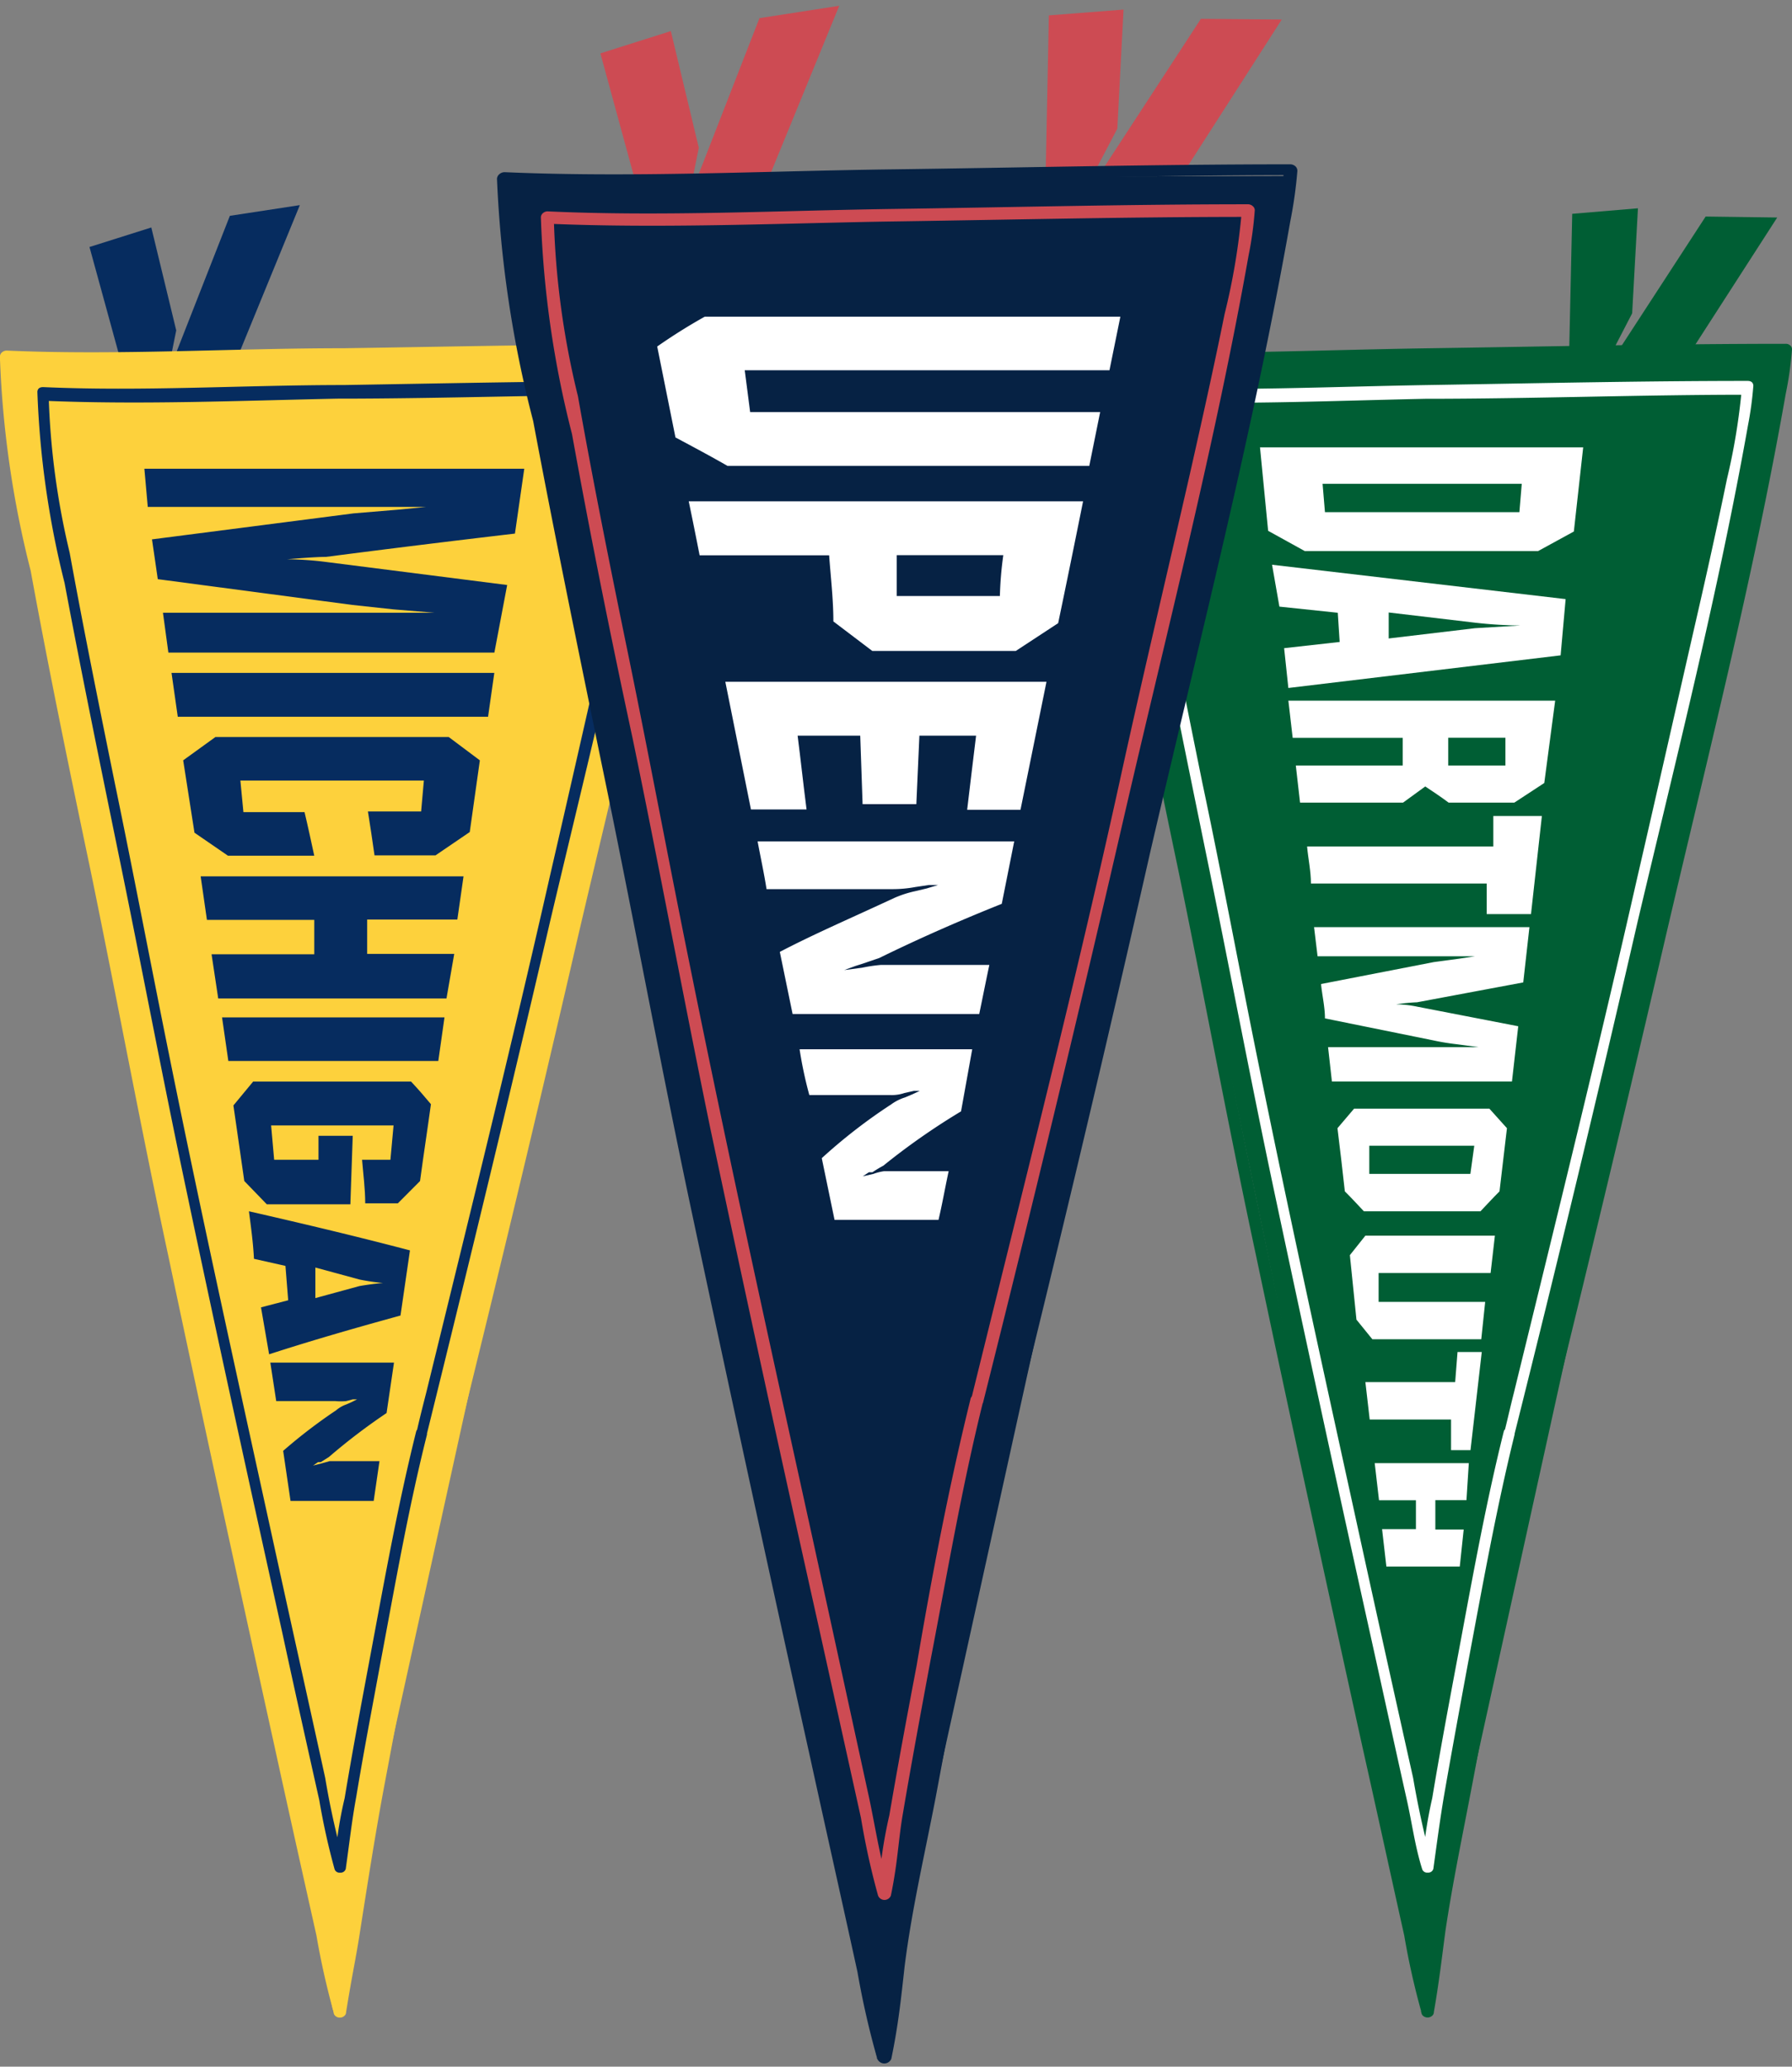 <svg xmlns="http://www.w3.org/2000/svg" xmlns:xlink="http://www.w3.org/1999/xlink" width="75.854" height="87.492" viewBox="0 0 75.854 87.492">
  <rect x="0" y="0" width="75.854" height="87.492" fill="#808080" stroke="none"/>
  <defs>
    <clipPath id="clip-path">
      <path id="Path_97895" data-name="Path 97895" d="M62,16.559h6.792v8.556H62Zm0,0" transform="translate(-62 -16.559)"/>
    </clipPath>
    <clipPath id="clip-path-2">
      <path id="Path_97898" data-name="Path 97898" d="M52,25H86.811v81.18H52Zm0,0" transform="translate(-52 -25)"/>
    </clipPath>
    <clipPath id="clip-path-3">
      <path id="Path_97900" data-name="Path 97900" d="M52,26H86.811v80.432H52Zm0,0" transform="translate(-52 -26)"/>
    </clipPath>
  </defs>
  <g id="surface1" transform="translate(-27.703 -16.559)">
    <path id="Path_97865" data-name="Path 97865" d="M36.293,34.841l2.832-.406,2.567-6.263-2.962.453Zm0,0" transform="translate(-1.297 -2.929)" fill="#062c5f"/>
    <path id="Path_97866" data-name="Path 97866" d="M33.726,35.96l1.778-.523.332-1.642-1.055-4.358-2.617.827Zm0,0" transform="translate(-0.673 -3.248)" fill="#062c5f"/>
    <path id="Path_97867" data-name="Path 97867" d="M46.19,85.965q3.045-12.146,5.86-24.333c1.811-7.8,3.817-15.616,5.2-23.488a14.58,14.58,0,0,0,.265-1.89.205.205,0,0,0-.08-.164.261.261,0,0,0-.186-.067c-4.938,0-10.006.114-14.994.187-4.743,0-9.549.307-14.271.1a.315.315,0,0,0-.2.076.254.254,0,0,0-.086.172A42.653,42.653,0,0,0,29,45.625c.776,4.241,1.648,8.468,2.537,12.695,1.118,5.433,2.123,10.881,3.29,16.314,1.466,6.958,2.982,13.887,4.511,20.833.577,2.643,1.171,5.3,1.761,7.945a32.5,32.5,0,0,0,.726,3.239.21.21,0,0,0,.076.163.264.264,0,0,0,.186.067.259.259,0,0,0,.186-.067.2.2,0,0,0,.08-.163c.279-1.73.411-2.238.59-3.415.332-2.106.66-4.227,1.055-6.318.69-3.631,1.317-7.265,2.206-10.881,0-.289-.444-.42-.527-.132-.905,3.69-1.546,7.441-2.255,11.144-.395,2.092-.773,4.168-1.134,6.245a21.349,21.349,0,0,0-.478,3.357h.527c-.461-1.452-.643-2.907-.955-4.358-.776-3.473-1.532-6.944-2.305-10.417-1.728-7.916-3.473-15.847-5.088-23.8-.889-4.358-1.645-8.716-2.6-13.075-.74-3.631-3.293-15.891-3.128-18.347L28,36.894c4.623.2,9.316,0,13.956-.1,5.1-.073,10.208-.187,15.309-.187l-.279-.248a28.385,28.385,0,0,1-.726,4.139c-.461,2.238-.968,4.49-1.479,6.727-.905,4.052-1.877,8.077-2.766,12.128-1.744,8.194-3.851,16.358-5.86,24.508l-.494,1.975C45.6,86.14,46.107,86.272,46.19,85.965Zm0,0" transform="translate(0 -4.909)" fill="#fdd13c"/>
    <path id="Path_97868" data-name="Path 97868" d="M57.234,36.645,27.7,36.718,33.63,67.877,41.8,106.736Zm0,0" transform="translate(0 -5.066)" fill="#fdd13c"/>
    <path id="Path_97869" data-name="Path 97869" d="M46.06,82.673c1.794-7.262,3.555-14.527,5.217-21.7,1.648-6.973,3.409-13.931,4.66-20.962a11.561,11.561,0,0,0,.212-1.685.181.181,0,0,0-.066-.143.234.234,0,0,0-.163-.058c-4.461,0-8.922.1-13.383.172-4.215,0-8.51.278-12.726.088-.153,0-.236.067-.245.2a38.715,38.715,0,0,0,1.151,8.091c.71,3.792,1.483,7.554,2.255,11.331,1,4.852,1.91,9.718,2.932,14.526,1.3,6.2,2.667,12.405,4.033,18.6.507,2.351,1.035,4.72,1.562,7.072a29.3,29.3,0,0,0,.643,2.907.219.219,0,0,0,.239.163.223.223,0,0,0,.239-.163c.163-1.163.262-2.062.444-3.05.312-1.89.673-3.762,1.018-5.638.61-3.239,1.171-6.493,1.977-9.7,0-.26-.395-.377-.461-.117-.822,3.3-1.4,6.625-2.026,9.952-.345,1.846-.69,3.7-1,5.565a16.328,16.328,0,0,0-.428,2.991h.478a33.636,33.636,0,0,1-.872-3.85c-.677-3.094-1.366-6.187-2.043-9.283C38.16,80.9,36.594,73.843,35.162,66.753c-.789-3.894-1.529-7.8-2.322-11.623-.657-3.239-1.317-6.494-1.907-9.733a32.495,32.495,0,0,1-.889-6.651l-.232.216c4.133.175,8.232,0,12.444-.088,4.56,0,9.1-.172,13.664-.172l-.249-.219a26.606,26.606,0,0,1-.624,3.777c-.411,2-.872,4.011-1.317,6.014-.822,3.6-1.648,7.262-2.471,10.823-1.645,7.262-3.439,14.526-5.234,21.861-.149.581-.3,1.177-.428,1.758C45.516,82.834,45.994,82.951,46.06,82.673Zm0,0" transform="translate(-0.281 -5.438)" fill="#062c5f"/>
    <path id="Path_97870" data-name="Path 97870" d="M34.9,43.094H50.981l-.395,2.746q-4.074.478-8,.987c-.113,0-.458,0-1.645.1h0a14.055,14.055,0,0,1,1.645.114l7.671.976-.541,2.86h-13.8l-.229-1.685H47.193l-1.745-.143L43.7,48.86l-8.232-1.09-.245-1.685,8.527-1.1,1.894-.158,1.184-.117H35.044Zm0,0" transform="translate(-1.086 -6.692)" fill="#062c5f"/>
    <path id="Path_97871" data-name="Path 97871" d="M36.254,54.652H49.918l-.265,1.858H36.519Zm0,0" transform="translate(-1.291 -9.607)" fill="#062c5f"/>
    <path id="Path_97872" data-name="Path 97872" d="M38.2,58.285h9.877l1.317.987-.428,3.035-1.449.987H44.935c-.083-.608-.182-1.233-.279-1.858h2.252l.116-1.309H39.257l.129,1.338h2.587c.146.61.279,1.236.411,1.843H38.73l-1.416-.973-.478-3.064Zm0,0" transform="translate(-1.379 -10.524)" fill="#062c5f"/>
    <path id="Path_97873" data-name="Path 97873" d="M37.707,66.172H48.834L48.572,68H44.755v1.455H48.44l-.328,1.887H38.45l-.282-1.872h4.348V68.015H37.972Zm0,0" transform="translate(-1.51 -12.513)" fill="#062c5f"/>
    <path id="Path_97874" data-name="Path 97874" d="M38.773,74.156h9.416L47.927,76H39.039Zm0,0" transform="translate(-1.671 -14.526)" fill="#062c5f"/>
    <path id="Path_97875" data-name="Path 97875" d="M40.175,77.789h6.683c.3.318.577.64.842.958-.149,1.09-.315,2.164-.461,3.254l-.939.943H44.918c0-.611-.083-1.233-.133-1.843h1.2l.133-1.455H40.935l.129,1.455h1.877V80.085H44.39l-.1,2.9H40.752L39.8,82l-.461-3.2Zm0,0" transform="translate(-1.756 -15.443)" fill="#062c5f"/>
    <path id="Path_97876" data-name="Path 97876" d="M40.113,85.133c2.418.552,4.706,1.1,6.816,1.656l-.4,2.757c-2.007.552-3.867,1.09-5.562,1.642L40.624,89.2l1.151-.3-.116-1.455-1.333-.3C40.292,86.468,40.2,85.8,40.113,85.133Zm2.812,2.381v1.294l1.861-.508q.5-.088,1-.131a9.491,9.491,0,0,1-.988-.146Zm0,0" transform="translate(-1.873 -17.295)" fill="#062c5f"/>
    <path id="Path_97877" data-name="Path 97877" d="M41.18,93.7h5.234L46.1,95.835a25.677,25.677,0,0,0-2.438,1.858l-.345.219H43.2l-.212.146.345-.088.361-.1H45.8l-.245,1.685H42.035l-.312-2.12a22.173,22.173,0,0,1,2.239-1.715,1.362,1.362,0,0,1,.428-.248l.229-.1.232-.117h-.182l-.279.073a2.434,2.434,0,0,1-.461,0h-2.5Zm0,0" transform="translate(-2.034 -19.455)" fill="#062c5f"/>
    <path id="Path_97878" data-name="Path 97878" d="M108.375,34.51l3.045.073,3.688-5.725-3.029-.041Zm0,0" transform="translate(-12.177 -3.091)" fill="#005e34"/>
    <path id="Path_97879" data-name="Path 97879" d="M105.934,34.421l1.877-.1.789-1.525.245-4.446-2.782.234Zm0,0" transform="translate(-11.809 -2.973)" fill="#005e34"/>
    <path id="Path_97880" data-name="Path 97880" d="M100.419,85.965q3.03-12.146,5.86-24.333c1.811-7.8,3.818-15.616,5.2-23.488a14.537,14.537,0,0,0,.266-1.89.2.2,0,0,0-.08-.164.26.26,0,0,0-.186-.067c-4.938,0-10.006.114-14.994.187s-9.532.307-14.271.1a.29.29,0,0,0-.189.076.235.235,0,0,0-.076.172,41.6,41.6,0,0,0,1.284,9.064c.793,4.241,1.648,8.468,2.537,12.695,1.118,5.433,2.123,10.881,3.29,16.314,1.466,6.958,2.982,13.887,4.511,20.833.594,2.643,1.171,5.3,1.761,7.945a31.619,31.619,0,0,0,.726,3.239.2.2,0,0,0,.076.163.29.29,0,0,0,.371,0,.2.2,0,0,0,.08-.163c.212-1.207.328-2.208.491-3.444.315-2.106.759-4.212,1.154-6.3.69-3.631,1.317-7.265,2.206-10.881,0-.289-.445-.421-.511-.117-.922,3.675-1.645,7.426-2.272,11.129-.378,2.092-.772,4.169-1.117,6.246a19.347,19.347,0,0,0-.494,3.371h.544a38.1,38.1,0,0,1-.972-4.358q-1.154-5.215-2.288-10.417c-1.745-7.916-3.489-15.847-5.1-23.781-.872-4.358-1.645-8.717-2.6-13.075-.74-3.631-3.293-15.891-3.128-18.347a3.143,3.143,0,0,0-.262.234c4.623.2,9.333,0,13.956-.1,5.1-.073,10.208-.19,15.309-.19l-.362-.362a28.233,28.233,0,0,1-.644,4.241c-.461,2.238-.952,4.49-1.462,6.727-.922,4.052-1.894,8.077-2.832,12.157-1.794,8.194-3.85,16.358-5.861,24.508-.162.669-.312,1.324-.477,1.989C99.826,86.14,100.353,86.272,100.419,85.965Zm0,0" transform="translate(-8.188 -4.909)" fill="#005e34"/>
    <path id="Path_97881" data-name="Path 97881" d="M111.461,36.586,81.6,36.7l14.487,69.67Zm0,0" transform="translate(-8.136 -5.051)" fill="#005e34"/>
    <path id="Path_97882" data-name="Path 97882" d="M100.287,82.673Q103,71.851,105.5,60.97c1.649-6.973,3.41-13.931,4.66-20.962a14.63,14.63,0,0,0,.228-1.685c-.01-.134-.093-.2-.245-.2-4.461,0-8.922.1-13.383.172s-8.494.278-12.726.088a.253.253,0,0,0-.245.2,38.5,38.5,0,0,0,1.151,8.091c.71,3.792,1.483,7.554,2.255,11.331,1,4.852,1.91,9.718,2.932,14.526q1.975,9.3,4.033,18.6c.524,2.351,1.035,4.72,1.562,7.072.216.961.345,1.963.643,2.907a.219.219,0,0,0,.239.163.223.223,0,0,0,.239-.163c.163-1.178.279-2.062.444-3.05.328-1.89.673-3.762,1.019-5.638.61-3.239,1.187-6.493,1.977-9.7,0-.26-.395-.377-.461-.117-.823,3.3-1.4,6.625-2.027,9.952-.345,1.846-.69,3.7-1,5.565a18.243,18.243,0,0,0-.428,2.991h.478a39.132,39.132,0,0,1-.859-3.85q-1.035-4.631-2.056-9.283c-1.546-7.072-3.111-14.132-4.544-21.221-.789-3.894-1.512-7.8-2.322-11.623-.657-3.239-1.317-6.494-1.89-9.733a30.309,30.309,0,0,1-.889-6.651l-.249.216c4.133.19,8.315,0,12.461-.088,4.543,0,9.1-.172,13.648-.172l-.249-.219a26.715,26.715,0,0,1-.623,3.777c-.412,2-.856,4.011-1.317,6.014-.823,3.6-1.648,7.262-2.471,10.823-1.645,7.262-3.44,14.526-5.234,21.861-.149.581-.279,1.177-.428,1.758C99.759,82.834,100.22,82.951,100.287,82.673Zm0,0" transform="translate(-8.467 -5.438)" fill="#fff"/>
    <path id="Path_97883" data-name="Path 97883" d="M90.52,41.887H104.2l-.395,3.561-1.512.827H92.413l-1.549-.856ZM101.6,43.429H93.169l.1,1.2H101.5Zm0,0" transform="translate(-9.482 -6.388)" fill="#fff"/>
    <path id="Path_97884" data-name="Path 97884" d="M91.121,48.531l12.427,1.455-.212,2.381L91.811,53.748l-.179-1.685,2.351-.263-.08-1.236-2.471-.26Zm4.938,2.021v1.1l3.655-.435,1.924-.114a18.248,18.248,0,0,1-1.907-.117Zm0,0" transform="translate(-9.573 -8.064)" fill="#fff"/>
    <path id="Path_97885" data-name="Path 97885" d="M91.934,56.227h11.293l-.461,3.485-1.267.83H98.716c-.312-.234-.64-.453-.988-.684l-.939.684H92.428l-.179-1.569h4.524V57.8H92.116Zm9.187,1.569H98.7v1.177h2.421Zm0,0" transform="translate(-9.695 -10.005)" fill="#fff"/>
    <path id="Path_97886" data-name="Path 97886" d="M100.75,62.754h2.056l-.461,4.154h-1.874V65.614H93.03c0-.523-.116-1.046-.163-1.569h7.883Zm0,0" transform="translate(-9.836 -11.651)" fill="#fff"/>
    <path id="Path_97887" data-name="Path 97887" d="M93.215,69.047h9.117l-.262,2.34-4.494.841a7.771,7.771,0,0,0-.889.088h0a4.5,4.5,0,0,1,.905.1l4.266.827-.266,2.34H93.971l-.163-1.455h6.368L99.221,74a9.8,9.8,0,0,1-.968-.161l-4.577-.929c0-.479-.116-.961-.166-1.455l4.776-.929,1.085-.146.66-.1H93.364Zm0,0" transform="translate(-9.889 -13.238)" fill="#fff"/>
    <path id="Path_97888" data-name="Path 97888" d="M95.085,79.324h5.728l.743.827-.315,2.673c-.278.278-.541.567-.806.844H95.5c-.262-.277-.527-.567-.806-.844-.1-.885-.2-1.788-.312-2.673Zm5.088,1.569H95.729v1.192h4.279Zm0,0" transform="translate(-10.065 -15.83)" fill="#fff"/>
    <path id="Path_97889" data-name="Path 97889" d="M95.657,86.512h5.482l-.182,1.583h-4.74v1.221h4.511l-.166,1.583h-4.61l-.673-.83L95,87.338Zm0,0" transform="translate(-10.158 -17.643)" fill="#fff"/>
    <path id="Path_97890" data-name="Path 97890" d="M99.674,93.1H100.7l-.477,4.154H99.4V95.957H95.956l-.182-1.583h3.8Zm0,0" transform="translate(-10.275 -19.304)" fill="#fff"/>
    <path id="Path_97891" data-name="Path 97891" d="M96.238,99.391h3.984l-.1,1.568H98.805V102.2h1.2l-.166,1.568H96.732l-.182-1.583h1.433v-1.221H96.421Zm0,0" transform="translate(-10.345 -20.891)" fill="#fff"/>
    <path id="Path_97892" data-name="Path 97892" d="M82.609,24.089l3.456.088,4.182-6.523-3.423-.029Zm0,0" transform="translate(-8.288 -0.269)" fill="#cd4b53"/>
    <path id="Path_97893" data-name="Path 97893" d="M79.836,23.987l2.126-.117.906-1.729.262-5.039-3.161.245Zm0,0" transform="translate(-7.869 -0.137)" fill="#cd4b53"/>
    <g id="Group_106015" data-name="Group 106015" transform="translate(56.823 16.559)" clip-path="url(#clip-path)">
      <path id="Path_97894" data-name="Path 97894" d="M62.332,24.455l3.207-.45,2.915-7.119-3.376.523Zm0,0" transform="translate(-62.05 -16.641)" fill="#cd4b53"/>
    </g>
    <path id="Path_97896" data-name="Path 97896" d="M59.4,25.732l2.023-.6.378-1.872-1.184-4.94-2.982.943Zm0,0" transform="translate(-4.518 -0.445)" fill="#cd4b53"/>
    <g id="Group_106016" data-name="Group 106016" transform="translate(48.332 22.871)" clip-path="url(#clip-path-2)">
      <path id="Path_97897" data-name="Path 97897" d="M73.551,82.576q3.458-13.789,6.583-27.6c2.06-8.877,4.348-17.751,5.927-26.7a18.613,18.613,0,0,0,.3-2.135.257.257,0,0,0-.09-.2.334.334,0,0,0-.222-.079c-5.678,0-11.356.143-17.037.216-5.383.073-10.829.351-16.212.117a.339.339,0,0,0-.219.085.277.277,0,0,0-.1.19A48.764,48.764,0,0,0,54.013,36.73c.905,4.823,1.894,9.616,2.879,14.424,1.287,6.172,2.421,12.377,3.721,18.537Q63.13,81.543,65.75,93.369c.657,3.005,1.333,6.015,1.99,9.02a35.706,35.706,0,0,0,.839,3.675.322.322,0,0,0,.594,0c.3-1.451.411-2.541.561-3.894.3-2.409.856-4.778,1.317-7.174.773-4.113,1.5-8.267,2.5-12.348.083-.351-.511-.5-.594-.147-1.035,4.183-1.761,8.44-2.567,12.651q-.672,3.546-1.284,7.1a21.479,21.479,0,0,0-.544,3.806h.61a46.357,46.357,0,0,1-1.1-4.9L65.535,89.2c-1.977-8.991-3.95-18-5.778-27.02-1-4.966-1.944-9.935-2.945-14.9-.939-4.125-3.754-18.058-3.638-20.845l-.315.26c5.27.234,10.6,0,15.87-.1,5.794-.088,11.621-.275,17.382-.275L85.8,26.05a32.937,32.937,0,0,1-.806,4.808c-.511,2.559-1.088,5.1-1.648,7.641-1.051,4.607-2.156,9.181-3.161,13.787C78.144,61.6,75.806,70.865,73.6,80.134c-.182.757-.378,1.455-.561,2.252C72.878,82.763,73.468,82.968,73.551,82.576Zm0,0" transform="translate(-52.073 -25.218)" fill="#062244"/>
    </g>
    <g id="Group_106017" data-name="Group 106017" transform="translate(48.332 23.619)" clip-path="url(#clip-path-3)">
      <path id="Path_97899" data-name="Path 97899" d="M86.123,26.523,52.559,26.6l6.617,34.325,9.4,45.236Zm0,0" transform="translate(-52.084 -26.132)" fill="#062244"/>
    </g>
    <path id="Path_97901" data-name="Path 97901" d="M73.4,78.8q3.094-12.321,5.943-24.7c1.827-7.916,3.867-15.832,5.283-23.81a14.97,14.97,0,0,0,.262-1.916.223.223,0,0,0-.086-.169.3.3,0,0,0-.192-.079c-5.071,0-10.139.131-15.193.2-4.806.073-9.678.321-14.47.1a.306.306,0,0,0-.192.076.24.24,0,0,0-.086.169,42.439,42.439,0,0,0,1.317,9.181c.789,4.358,1.645,8.6,2.567,12.888,1.138,5.5,2.159,11.024,3.293,16.53q2.239,10.577,4.594,21.122l1.778,8.048a31.5,31.5,0,0,0,.723,3.284.291.291,0,0,0,.544,0c.3-1.452.312-2.355.511-3.488.361-2.136.756-4.256,1.151-6.391.71-3.675,1.333-7.378,2.239-11.024.083-.307-.444-.438-.527-.131-.922,3.733-1.645,7.524-2.285,11.3-.4,2.107-.793,4.212-1.154,6.333a19.646,19.646,0,0,0-.478,3.4l.544-.073c-.478-1.451-.66-2.9-.988-4.358L66.194,84.717C64.433,76.7,62.655,68.663,61.027,60.6c-.889-4.358-1.728-8.86-2.633-13.276-.759-3.689-1.5-7.364-2.156-11.071a35.363,35.363,0,0,1-1.021-7.539l-.265.234c4.693.2,9.449,0,14.159-.088,5.167-.073,10.338-.2,15.505-.2l-.279-.248a27.879,27.879,0,0,1-.726,4.358c-.461,2.281-.968,4.545-1.479,6.812-.939,4.113-1.91,8.194-2.816,12.306-1.811,8.308-3.9,16.574-5.943,24.841l-.494,2C72.814,78.977,73.338,79.181,73.4,78.8Zm0,0" transform="translate(-4.071 -2.919)" fill="#cd4b53"/>
    <path id="Path_97902" data-name="Path 97902" d="M62.479,34.488H80.073l-.461,2.267H64.173l.229,1.77H79.218l-.461,2.281H63.447c-.706-.406-1.446-.8-2.206-1.206l-.773-3.85A23.633,23.633,0,0,1,62.479,34.488Zm0,0" transform="translate(-4.946 -4.522)" fill="#fff"/>
    <path id="Path_97903" data-name="Path 97903" d="M62.039,44.938H78.732c-.345,1.715-.693,3.429-1.055,5.159l-1.794,1.177H69.81l-1.648-1.25c0-.943-.113-1.875-.179-2.8H62.5C62.351,46.462,62.188,45.65,62.039,44.938Zm13.316,2.281H70.845v1.729h4.365A15.186,15.186,0,0,1,75.355,47.219Zm0,0" transform="translate(-5.183 -7.157)" fill="#fff"/>
    <path id="Path_97904" data-name="Path 97904" d="M63.863,55.156H77.458l-1.1,5.419H74.1c.129-1.046.245-2.091.378-3.137h-2.4l-.129,2.9H69.674l-.1-2.9h-2.65c.133,1.046.245,2.091.378,3.123H64.948Zm0,0" transform="translate(-5.458 -9.735)" fill="#fff"/>
    <path id="Path_97905" data-name="Path 97905" d="M65.473,64.191H76.335l-.527,2.644c-1.89.754-3.618,1.525-5.184,2.293l-.773.263-.232.073-.478.175.759-.1a6.481,6.481,0,0,1,.789-.117h4.593c-.149.7-.282,1.379-.428,2.077h-7.9l-.541-2.629c1.446-.757,3.061-1.452,4.839-2.281a4.587,4.587,0,0,1,.889-.289l.494-.117.478-.146h-.381l-.59.088a5.223,5.223,0,0,1-.955.088H65.851C65.751,65.57,65.6,64.872,65.473,64.191Zm0,0" transform="translate(-5.701 -12.013)" fill="#fff"/>
    <path id="Path_97906" data-name="Path 97906" d="M67.566,75.961h7.307L74.4,78.59a29,29,0,0,0-3.29,2.3,5.183,5.183,0,0,0-.461.278h-.149l-.262.172.444-.1a2.195,2.195,0,0,1,.461-.117h2.733c-.149.683-.282,1.452-.431,2.062H69.046l-.541-2.614a22.879,22.879,0,0,1,2.945-2.281A2,2,0,0,1,72.027,78l.312-.131.312-.146h-.245l-.395.088a1.66,1.66,0,0,1-.61.088H67.978A17.277,17.277,0,0,1,67.566,75.961Zm0,0" transform="translate(-6.017 -14.982)" fill="#fff"/>
  </g>
</svg>
